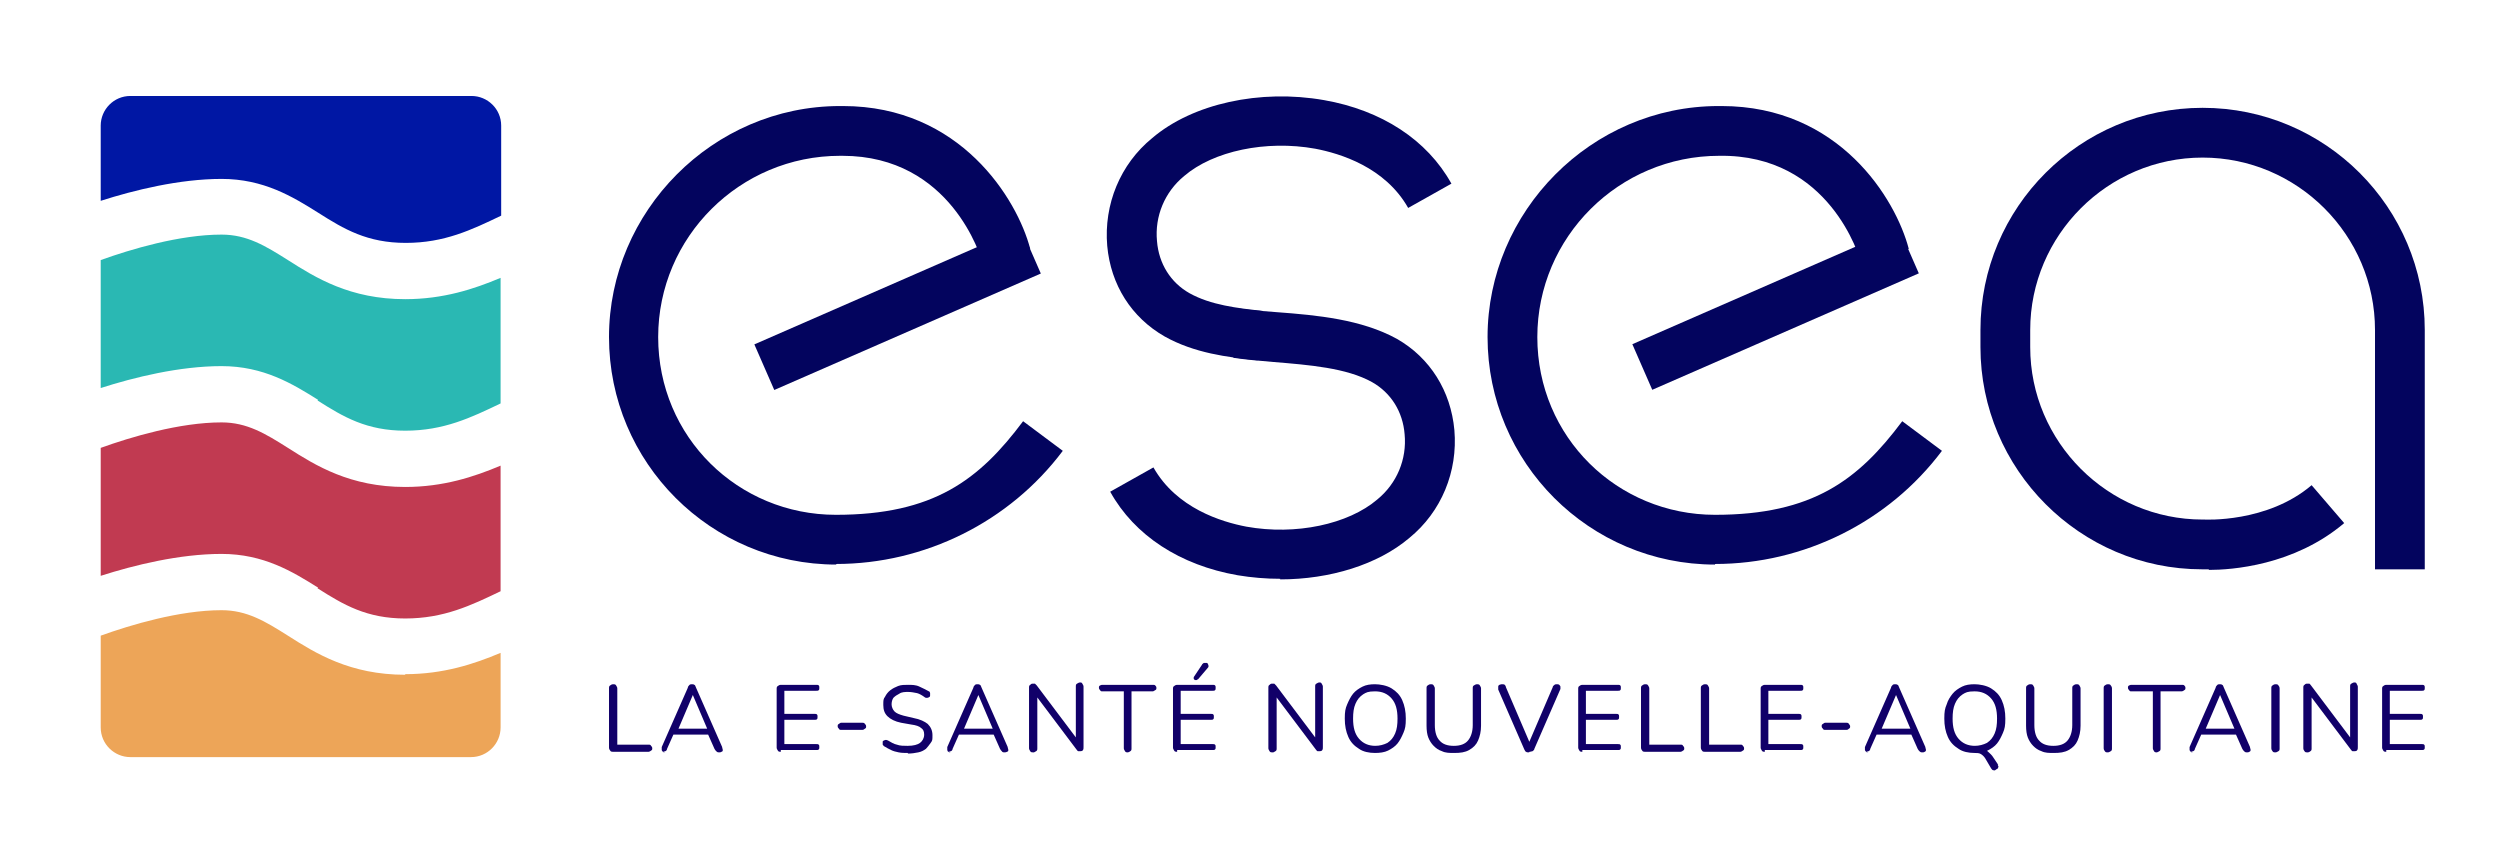<?xml version="1.0" encoding="UTF-8"?>
<svg id="Calque_1" xmlns="http://www.w3.org/2000/svg" version="1.1" viewBox="0 0 422 142">
  <!-- Generator: Adobe Illustrator 29.0.0, SVG Export Plug-In . SVG Version: 2.1.0 Build 186)  -->
  <defs>
    <style>
      .st0 {
        fill: #0017a4;
      }

      .st1 {
        fill: #2ab8b3;
      }

      .st2 {
        fill: #110069;
      }

      .st3 {
        fill: #03045e;
      }

      .st4 {
        fill: #eda558;
      }

      .st5 {
        fill: #c13a51;
      }
    </style>
  </defs>
  <path class="st3" d="M372.8,96.1c-.5,0-.9,0-1.1,0-20.6,0-37.4-16.9-37.4-37.5v-2.9c0-20.7,16.8-37.5,37.5-37.5s37.5,16.8,37.5,37.5v40.4h-8.4v-40.4c0-16-13.1-29.1-29.1-29.1s-29.1,13.1-29.1,29.1v2.9c0,16,13.1,29.1,29.1,29.1h.3c0,0,10.6.6,18.1-5.8l5.5,6.4c-8.5,7.2-19.1,7.9-22.8,7.9h0Z"/>
  <path class="st3" d="M212.1,60.8c-4.9-.5-10.5-1.2-15.5-4-5.6-3.2-9.1-8.7-9.7-15.3-.6-7,2.2-13.8,7.6-18.2,6.8-5.8,18.2-8.3,29-6.4,9.7,1.7,17.4,6.7,21.5,14.1l-7.3,4.1c-3.9-6.9-11.5-9.2-15.7-10-8.3-1.5-17.2.4-22.1,4.6-3.3,2.7-5,6.8-4.6,11,.3,3.8,2.3,7,5.5,8.8,3.6,2,8,2.5,12.4,3l-.9,8.3h0Z"/>
  <path class="st3" d="M216.1,97.7c-2.4,0-4.8-.2-7.2-.6-9.7-1.7-17.4-6.7-21.5-14.1l7.3-4.1c3.9,6.9,11.5,9.2,15.7,10,8.3,1.5,17.2-.4,22.1-4.6,3.3-2.7,5-6.8,4.6-11-.3-3.8-2.3-7-5.5-8.8-4.3-2.4-10.6-2.9-16.7-3.4-2.4-.2-4.6-.4-6.7-.7l1.1-8.3c1.9.3,4,.4,6.3.6,6.7.5,14.2,1.2,20.2,4.5,5.6,3.2,9.1,8.8,9.7,15.4.6,7-2.2,13.8-7.6,18.2-5.3,4.5-13.4,7-21.8,7h0Z"/>
  <g>
    <path class="st3" d="M141.2,95.3c-21.2,0-38.4-17.2-38.4-38.4s17.5-39,39-39h.5c19.8,0,29.4,15.7,31.6,24.1l-8.1,2.2c-.2-.7-5.2-17.9-23.6-17.9h-.4c-16.9,0-30.7,13.7-30.7,30.6s13.5,30,30,30,24.2-5.9,31.6-15.8l6.7,5c-9,12-23.3,19.1-38.3,19.1h0Z"/>
    <rect class="st3" x="127" y="48.1" width="49.1" height="8.4" transform="translate(-8.3 64.9) rotate(-23.6)"/>
  </g>
  <g>
    <path class="st3" d="M289.5,95.3c-21.2,0-38.4-17.2-38.4-38.4s17.5-39,39-39h.5c19.9,0,29.4,15.7,31.6,24.1l-8.1,2.2c-.2-.7-5.2-18.2-23.9-17.9-16.9,0-30.7,13.7-30.7,30.6s13.5,30,30,30,24.2-5.9,31.6-15.8l6.7,5c-9,12-23.3,19.1-38.3,19.1h0Z"/>
    <rect class="st3" x="275.2" y="48.1" width="49.1" height="8.4" transform="translate(4.1 124.2) rotate(-23.6)"/>
  </g>
  <g>
    <path class="st1" d="M53.6,67.6c4.4,2.8,8.3,5.1,14.8,5.1s11.1-2.2,16.1-4.6v-21.2c-4.5,1.9-9.7,3.6-16.1,3.6-9.3,0-15.1-3.6-19.8-6.6-3.8-2.4-6.9-4.3-11.2-4.3-7.1,0-15.4,2.5-20.4,4.3v21.6c5.6-1.8,13.3-3.7,20.4-3.7s12,3,16.3,5.7h0Z"/>
    <path class="st5" d="M53.6,99.3c4.4,2.8,8.3,5.1,14.8,5.1s11.1-2.2,16.1-4.6v-21.2c-4.5,1.9-9.7,3.6-16.1,3.6-9.3,0-15.1-3.6-19.8-6.6-3.8-2.4-6.9-4.3-11.2-4.3-7.1,0-15.4,2.5-20.4,4.3v21.6c5.6-1.8,13.3-3.7,20.4-3.7s12,3,16.3,5.7h0Z"/>
    <path class="st4" d="M68.4,113.9c-9.3,0-15.1-3.6-19.8-6.6-3.8-2.4-6.9-4.3-11.2-4.3-7.1,0-15.4,2.5-20.4,4.3v15.5c0,2.8,2.3,5,5,5h57.5c2.8,0,5-2.3,5-5v-12.6c-4.5,1.9-9.7,3.6-16.1,3.6h0Z"/>
    <path class="st0" d="M37.4,30.2c7.1,0,12,3,16.3,5.7,4.4,2.8,8.3,5.1,14.8,5.1s11.1-2.2,16.1-4.6v-15.2c0-2.8-2.3-5-5-5H22c-2.8,0-5,2.3-5,5v12.7c5.6-1.8,13.3-3.7,20.4-3.7h0Z"/>
  </g>
  <g>
    <path class="st2" d="M103.5,126.9c-.2,0-.4,0-.5-.2-.1-.1-.2-.3-.2-.5v-10c0-.2,0-.4.2-.5.1-.1.3-.2.5-.2s.4,0,.5.2.2.3.2.5v9.5h5.3c.2,0,.3,0,.4.2.1.1.2.2.2.4s0,.3-.2.4c-.1.1-.3.2-.4.2h-5.9Z"/>
    <path class="st2" d="M112.3,127c-.2,0-.3,0-.4-.1,0,0-.2-.2-.2-.3s0-.3,0-.5l4.4-10c0-.2.2-.4.3-.5s.3-.1.4-.1.3,0,.4.1c.1,0,.2.2.3.5l4.4,10c0,.2.1.3.1.5s0,.2-.2.3-.2.1-.4.1-.3,0-.5-.2c-.1-.1-.2-.2-.3-.4l-1.2-2.7.6.3h-6.9l.7-.3-1.2,2.7c0,.2-.2.4-.3.4-.1,0-.2.1-.4.1h0ZM117,117.2l-2.6,6.1-.4-.3h5.9l-.4.3-2.6-6.1h0Z"/>
    <path class="st2" d="M131.8,126.9c-.2,0-.4,0-.5-.2s-.2-.3-.2-.5v-9.9c0-.2,0-.4.2-.5.1-.1.3-.2.5-.2h6c.2,0,.3,0,.4.1s.1.2.1.4,0,.3-.1.4-.2.1-.4.1h-5.4v3.9h5.1c.2,0,.3,0,.4.1s.1.2.1.4,0,.3-.1.4-.2.1-.4.1h-5.1v4.1h5.4c.2,0,.3,0,.4.1s.1.2.1.4,0,.3-.1.4-.2.1-.4.1h-6Z"/>
    <path class="st2" d="M142,123.2c-.2,0-.3,0-.4-.2-.1-.1-.2-.2-.2-.4s0-.3.2-.4.2-.2.4-.2h3.6c.1,0,.3,0,.4.2.1.1.2.2.2.4s0,.3-.2.4-.2.2-.4.2h-3.6Z"/>
    <path class="st2" d="M153.2,127.1c-.5,0-1,0-1.5-.1s-.9-.2-1.3-.4c-.4-.2-.8-.4-1.1-.6-.1,0-.2-.2-.3-.3,0-.1,0-.2,0-.4s0-.2.2-.3c0,0,.2-.1.3-.1s.2,0,.4.1c.5.3,1,.6,1.5.7.5.2,1.2.2,1.8.2,1,0,1.7-.2,2.1-.5s.7-.8.7-1.4-.2-.9-.5-1.1c-.3-.3-.9-.5-1.7-.6l-1.7-.3c-1-.2-1.8-.6-2.3-1.1s-.7-1.1-.7-1.9,0-1,.3-1.4c.2-.4.5-.8.9-1.1.4-.3.8-.5,1.3-.7.5-.2,1.1-.2,1.7-.2s1.3,0,1.9.3,1.1.5,1.6.8c.1,0,.2.2.2.3,0,.1,0,.2,0,.4,0,.1,0,.2-.2.3,0,0-.2.1-.3.1s-.3,0-.4-.1c-.4-.3-.9-.6-1.3-.7-.5-.1-1-.2-1.5-.2s-1.1,0-1.5.3c-.4.2-.7.4-1,.7-.2.3-.3.7-.3,1.1s.2.9.5,1.2c.3.3.8.5,1.5.7l1.7.4c1.1.2,1.9.6,2.4,1,.5.5.8,1.1.8,1.9s0,.9-.3,1.3-.5.7-.8,1c-.4.3-.8.5-1.3.6s-1.1.2-1.7.2h0Z"/>
    <path class="st2" d="M160.5,127c-.2,0-.3,0-.4-.1-.1,0-.2-.2-.2-.3s0-.3,0-.5l4.4-10c0-.2.2-.4.3-.5s.3-.1.4-.1.3,0,.4.1c.1,0,.2.2.3.5l4.4,10c0,.2.1.3.1.5s0,.2-.2.3c0,0-.2.1-.4.1s-.4,0-.5-.2c-.1-.1-.2-.2-.3-.4l-1.2-2.7.6.3h-6.9l.7-.3-1.2,2.7c0,.2-.2.4-.3.4s-.2.1-.4.1h0ZM165.2,117.2l-2.6,6.1-.4-.3h5.9l-.4.3-2.6-6.1h0Z"/>
    <path class="st2" d="M174.4,127c-.2,0-.4,0-.5-.2s-.2-.3-.2-.5v-10.2c0-.2,0-.4.2-.5.1-.1.2-.2.4-.2s.3,0,.4,0c0,0,.2.2.3.3l7,9.3h-.4v-9.1c0-.2,0-.4.2-.5s.3-.2.5-.2.3,0,.4.2.2.3.2.5v10.2c0,.2,0,.4-.1.5,0,.1-.2.2-.4.2s-.3,0-.4,0-.2-.2-.3-.3l-7-9.3h.4v9.1c0,.2,0,.4-.2.5s-.3.2-.4.2h0Z"/>
    <path class="st2" d="M190.4,127c-.2,0-.4,0-.5-.2s-.2-.3-.2-.5v-9.6h-3.6c-.2,0-.3,0-.4-.2-.1-.1-.2-.2-.2-.4s0-.3.2-.4.3-.1.4-.1h8.5c.2,0,.3,0,.4.1s.2.2.2.4,0,.3-.2.4-.3.2-.4.2h-3.6v9.6c0,.2,0,.4-.2.5-.1.1-.3.2-.5.2h0Z"/>
    <path class="st2" d="M198.7,126.9c-.2,0-.4,0-.5-.2s-.2-.3-.2-.5v-9.9c0-.2,0-.4.2-.5.1-.1.3-.2.5-.2h6c.2,0,.3,0,.4.1s.1.2.1.4,0,.3-.1.4-.2.1-.4.1h-5.4v3.9h5.1c.2,0,.3,0,.4.1s.1.2.1.4,0,.3-.1.4-.2.1-.4.1h-5.1v4.1h5.4c.2,0,.3,0,.4.1s.1.2.1.4,0,.3-.1.4-.2.1-.4.1h-6ZM202.3,114.6c0,0-.2.1-.3.2-.1,0-.2,0-.3,0,0,0-.1-.1-.2-.2,0,0,0-.2,0-.3l1.4-2.1c0-.1.2-.2.3-.3.1,0,.2,0,.4,0s.2,0,.3.2c0,0,.1.2.1.3,0,.1,0,.2-.1.3l-1.7,2h0Z"/>
    <path class="st2" d="M214.8,127c-.2,0-.4,0-.5-.2s-.2-.3-.2-.5v-10.2c0-.2,0-.4.2-.5.1-.1.2-.2.4-.2s.3,0,.4,0c0,0,.2.2.3.3l7,9.3h-.4v-9.1c0-.2,0-.4.2-.5s.3-.2.5-.2.3,0,.4.2.2.3.2.5v10.2c0,.2,0,.4-.1.5,0,.1-.2.2-.4.2s-.3,0-.4,0-.2-.2-.3-.3l-7-9.3h.4v9.1c0,.2,0,.4-.2.5s-.3.2-.4.2h0Z"/>
    <path class="st2" d="M232.1,127.1c-1,0-2-.2-2.7-.7-.8-.5-1.4-1.1-1.8-2s-.6-1.9-.6-3.1.1-1.7.4-2.4.6-1.3,1-1.8,1-.9,1.6-1.2c.6-.3,1.3-.4,2.1-.4s2,.2,2.8.7,1.4,1.1,1.8,2c.4.9.6,1.9.6,3.1s-.1,1.7-.4,2.4-.6,1.3-1,1.8-1,.9-1.6,1.2-1.4.4-2.2.4h0ZM232.1,125.9c.8,0,1.5-.2,2.1-.5.6-.4,1-.9,1.3-1.6.3-.7.4-1.5.4-2.5,0-1.5-.3-2.6-1-3.4s-1.6-1.2-2.8-1.2-1.5.2-2,.5c-.6.4-1,.9-1.3,1.6s-.4,1.5-.4,2.5c0,1.5.3,2.6,1,3.4.7.8,1.6,1.2,2.8,1.2h0Z"/>
    <path class="st2" d="M245.4,127.1c-.7,0-1.4,0-2-.3-.6-.2-1-.5-1.4-.9-.4-.4-.7-.9-.9-1.4s-.3-1.2-.3-2v-6.3c0-.2,0-.4.2-.5.1-.1.3-.2.5-.2s.4,0,.5.2.2.3.2.5v6.2c0,1.2.3,2.1.8,2.6.5.6,1.3.9,2.4.9s1.9-.3,2.4-.9c.5-.6.8-1.5.8-2.6v-6.2c0-.2,0-.4.2-.5s.3-.2.5-.2.4,0,.5.2.2.3.2.5v6.3c0,1-.2,1.8-.5,2.5-.3.7-.8,1.2-1.5,1.6s-1.5.5-2.5.5h0Z"/>
    <path class="st2" d="M258.1,127c-.2,0-.4,0-.5-.1-.1,0-.2-.2-.3-.4l-4.4-10.1c0-.2,0-.3,0-.5s.1-.2.2-.3c.1,0,.2-.1.4-.1s.4,0,.5.1c0,0,.2.2.2.4l4.2,9.8h-.5l4.2-9.8c0-.2.2-.3.3-.4s.3-.1.4-.1.3,0,.4.1c0,0,.2.2.2.3s0,.3,0,.4l-4.4,10.1c0,.2-.2.3-.3.4-.1,0-.3.1-.5.1h0Z"/>
    <path class="st2" d="M267.1,126.9c-.2,0-.4,0-.5-.2s-.2-.3-.2-.5v-9.9c0-.2,0-.4.2-.5.1-.1.3-.2.5-.2h6c.2,0,.3,0,.4.1s.1.2.1.4,0,.3-.1.4-.2.1-.4.1h-5.4v3.9h5.1c.2,0,.3,0,.4.1s.1.2.1.4,0,.3-.1.4-.2.1-.4.1h-5.1v4.1h5.4c.2,0,.3,0,.4.1s.1.2.1.4,0,.3-.1.4-.2.1-.4.1h-6Z"/>
    <path class="st2" d="M277.7,126.9c-.2,0-.4,0-.5-.2-.1-.1-.2-.3-.2-.5v-10c0-.2,0-.4.2-.5.1-.1.3-.2.5-.2s.4,0,.5.2.2.3.2.5v9.5h5.3c.2,0,.3,0,.4.2.1.1.2.2.2.4s0,.3-.2.4c-.1.1-.3.2-.4.2h-5.9Z"/>
    <path class="st2" d="M287.8,126.9c-.2,0-.4,0-.5-.2-.1-.1-.2-.3-.2-.5v-10c0-.2,0-.4.2-.5.1-.1.3-.2.5-.2s.4,0,.5.2.2.3.2.5v9.5h5.3c.2,0,.3,0,.4.2.1.1.2.2.2.4s0,.3-.2.4c-.1.1-.3.2-.4.2h-5.9Z"/>
    <path class="st2" d="M297.9,126.9c-.2,0-.4,0-.5-.2s-.2-.3-.2-.5v-9.9c0-.2,0-.4.2-.5.1-.1.3-.2.5-.2h6c.2,0,.3,0,.4.1s.1.2.1.4,0,.3-.1.4-.2.1-.4.1h-5.4v3.9h5.1c.2,0,.3,0,.4.1s.1.2.1.4,0,.3-.1.4-.2.1-.4.1h-5.1v4.1h5.4c.2,0,.3,0,.4.1s.1.2.1.4,0,.3-.1.4-.2.1-.4.1h-6Z"/>
    <path class="st2" d="M308.1,123.2c-.2,0-.3,0-.4-.2-.1-.1-.2-.2-.2-.4s0-.3.2-.4.2-.2.4-.2h3.6c.1,0,.3,0,.4.2s.2.2.2.4,0,.3-.2.4c-.1.1-.2.2-.4.2h-3.6Z"/>
    <path class="st2" d="M315.4,127c-.2,0-.3,0-.4-.1,0,0-.2-.2-.2-.3s0-.3,0-.5l4.4-10c0-.2.2-.4.3-.5s.3-.1.4-.1.3,0,.4.1c.1,0,.2.2.3.5l4.4,10c0,.2.1.3.1.5,0,.1,0,.2-.2.3s-.2.1-.4.1-.3,0-.5-.2c-.1-.1-.2-.2-.3-.4l-1.2-2.7.6.3h-6.9l.7-.3-1.2,2.7c0,.2-.2.4-.3.4s-.2.1-.4.1h0ZM320.1,117.2l-2.6,6.1-.4-.3h5.9l-.4.3-2.6-6.1h0Z"/>
    <path class="st2" d="M333.3,127.1c-1,0-2-.2-2.7-.7-.8-.5-1.4-1.1-1.8-2s-.6-1.9-.6-3.1.1-1.7.4-2.4c.2-.7.6-1.3,1-1.8s1-.9,1.6-1.2c.6-.3,1.3-.4,2.1-.4s2,.2,2.8.7,1.4,1.1,1.8,2c.4.9.6,1.9.6,3.1s-.1,1.7-.4,2.4-.6,1.3-1,1.8-1,.9-1.6,1.2-1.4.4-2.2.4h0ZM333.3,125.9c.8,0,1.5-.2,2.1-.5.6-.4,1-.9,1.3-1.6.3-.7.4-1.5.4-2.5,0-1.5-.3-2.6-1-3.4s-1.6-1.2-2.8-1.2-1.5.2-2,.5c-.6.4-1,.9-1.3,1.6s-.4,1.5-.4,2.5c0,1.5.3,2.6,1,3.4.7.8,1.6,1.2,2.8,1.2h0ZM337.2,129.1c.1.2.2.3.1.4,0,.1,0,.2-.2.3,0,0-.2.1-.3.2s-.3,0-.4,0-.2-.2-.3-.3l-1-1.7c-.2-.3-.4-.5-.7-.7-.3-.2-.7-.2-1.1-.2l1.1-.5c.5,0,.9,0,1.2.3s.6.5.9,1l.8,1.2h0Z"/>
    <path class="st2" d="M346.6,127.1c-.7,0-1.4,0-2-.3-.6-.2-1-.5-1.4-.9-.4-.4-.7-.9-.9-1.4s-.3-1.2-.3-2v-6.3c0-.2,0-.4.2-.5.1-.1.3-.2.5-.2s.4,0,.5.2.2.3.2.5v6.2c0,1.2.3,2.1.8,2.6.5.6,1.3.9,2.4.9s1.9-.3,2.4-.9.8-1.5.8-2.6v-6.2c0-.2,0-.4.2-.5.1-.1.3-.2.5-.2s.4,0,.5.2.2.3.2.5v6.3c0,1-.2,1.8-.5,2.5-.3.7-.8,1.2-1.5,1.6s-1.5.5-2.5.5h0Z"/>
    <path class="st2" d="M355.8,127c-.2,0-.4,0-.5-.2-.1-.1-.2-.3-.2-.5v-10.1c0-.2,0-.4.2-.5.1-.1.3-.2.5-.2s.4,0,.5.2c.1.1.2.3.2.5v10.1c0,.2,0,.4-.2.5s-.3.2-.5.2h0Z"/>
    <path class="st2" d="M364.1,127c-.2,0-.4,0-.5-.2s-.2-.3-.2-.5v-9.6h-3.6c-.2,0-.3,0-.4-.2-.1-.1-.2-.2-.2-.4s0-.3.2-.4.3-.1.4-.1h8.5c.2,0,.3,0,.4.1s.2.2.2.4,0,.3-.2.4c-.1.1-.3.2-.4.2h-3.6v9.6c0,.2,0,.4-.2.5s-.3.2-.5.2h0Z"/>
    <path class="st2" d="M370.2,127c-.2,0-.3,0-.4-.1,0,0-.2-.2-.2-.3s0-.3,0-.5l4.4-10c0-.2.2-.4.3-.5s.3-.1.4-.1.3,0,.4.1c.1,0,.2.2.3.5l4.4,10c0,.2.1.3.1.5,0,.1,0,.2-.2.3s-.2.1-.4.1-.3,0-.5-.2c-.1-.1-.2-.2-.3-.4l-1.2-2.7.6.3h-6.9l.7-.3-1.2,2.7c0,.2-.2.4-.3.4s-.2.1-.4.1h0ZM374.8,117.2l-2.6,6.1-.4-.3h5.9l-.4.3-2.6-6.1h0Z"/>
    <path class="st2" d="M384.1,127c-.2,0-.4,0-.5-.2-.1-.1-.2-.3-.2-.5v-10.1c0-.2,0-.4.2-.5.1-.1.3-.2.5-.2s.4,0,.5.2c.1.1.2.3.2.5v10.1c0,.2,0,.4-.2.5s-.3.2-.5.2h0Z"/>
    <path class="st2" d="M389.5,127c-.2,0-.4,0-.5-.2-.1-.1-.2-.3-.2-.5v-10.2c0-.2,0-.4.2-.5.1-.1.2-.2.4-.2s.3,0,.4,0,.2.2.3.3l7,9.3h-.4v-9.1c0-.2,0-.4.2-.5s.3-.2.5-.2.3,0,.4.2c0,.1.2.3.2.5v10.2c0,.2,0,.4-.1.5,0,.1-.2.2-.4.2s-.3,0-.4,0-.2-.2-.3-.3l-7-9.3h.4v9.1c0,.2,0,.4-.2.5-.1.1-.3.2-.4.2h0Z"/>
    <path class="st2" d="M402.8,126.9c-.2,0-.4,0-.5-.2s-.2-.3-.2-.5v-9.9c0-.2,0-.4.2-.5.1-.1.3-.2.5-.2h6c.2,0,.3,0,.4.1s.1.2.1.4,0,.3-.1.4-.2.1-.4.1h-5.4v3.9h5.1c.2,0,.3,0,.4.1s.1.2.1.4,0,.3-.1.4-.2.1-.4.1h-5.1v4.1h5.4c.2,0,.3,0,.4.1s.1.2.1.4,0,.3-.1.4-.2.1-.4.1h-6Z"/>
  </g>
</svg>